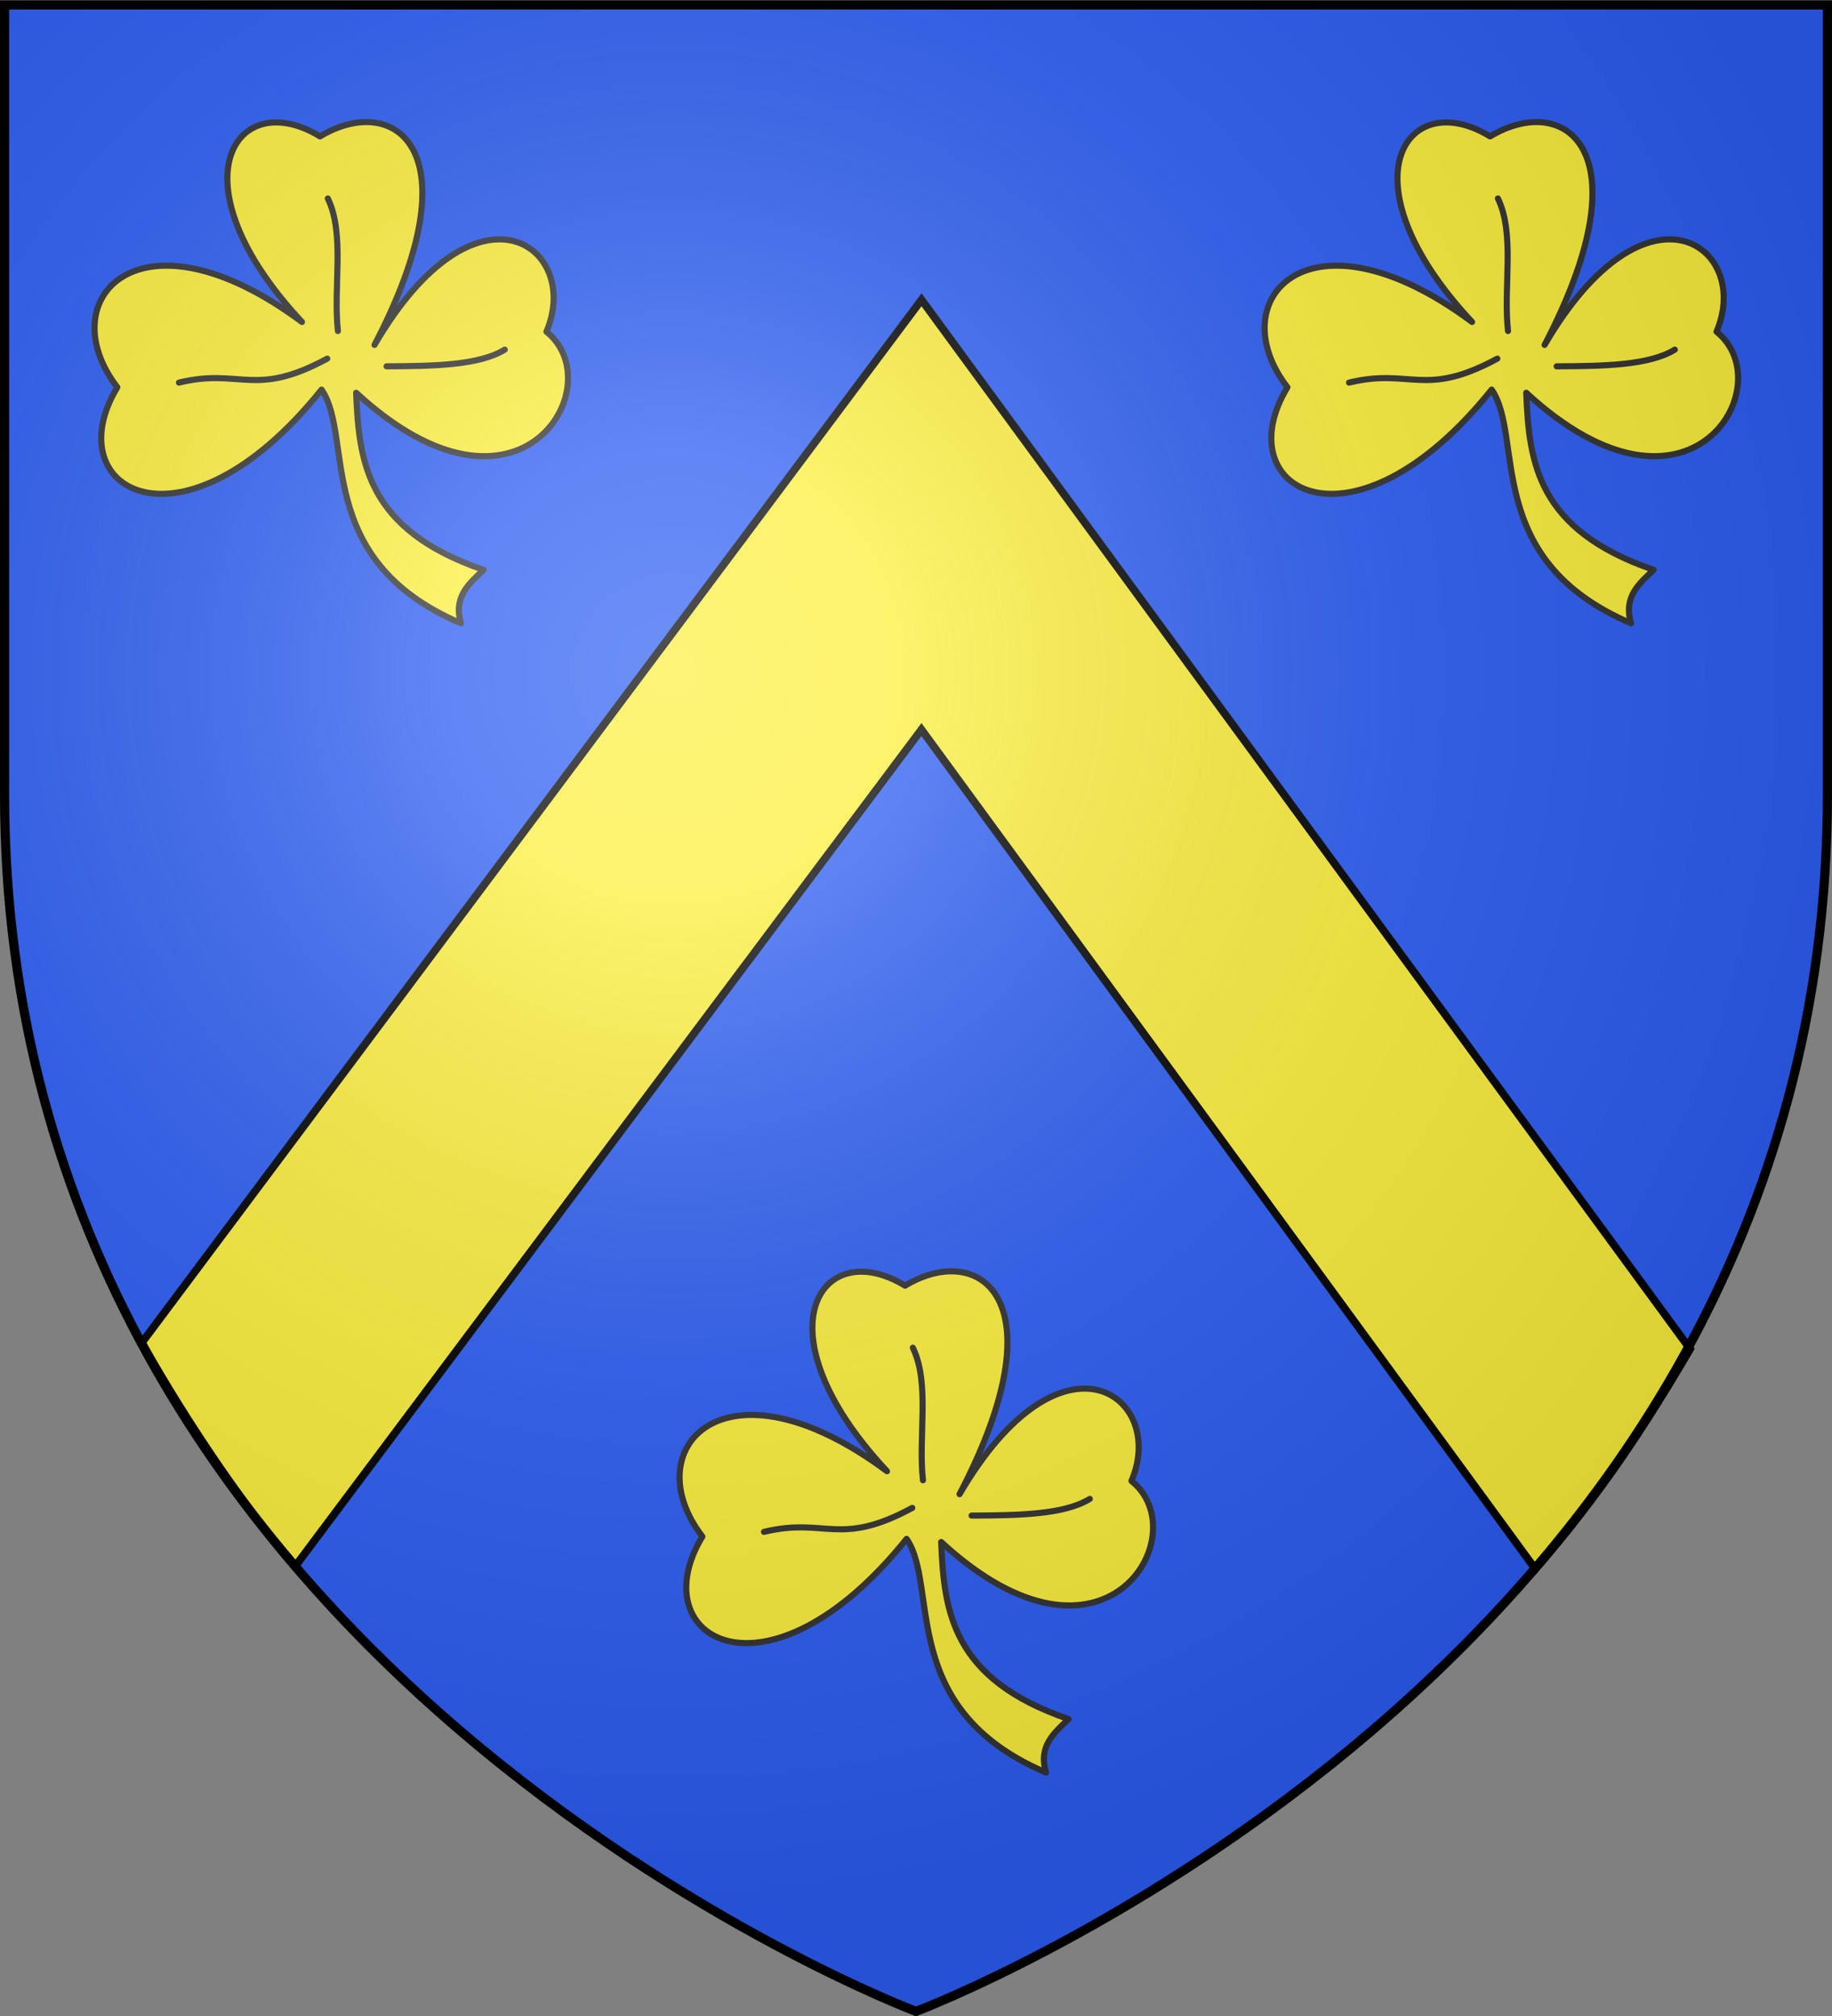 <?xml version="1.0" encoding="UTF-8" standalone="no"?>
<svg
   xmlns:dc="http://purl.org/dc/elements/1.1/"
   xmlns:cc="http://creativecommons.org/ns#"
   xmlns:rdf="http://www.w3.org/1999/02/22-rdf-syntax-ns#"
   xmlns:svg="http://www.w3.org/2000/svg"
   xmlns="http://www.w3.org/2000/svg"
   xmlns:xlink="http://www.w3.org/1999/xlink"
   xmlns:sodipodi="http://sodipodi.sourceforge.net/DTD/sodipodi-0.dtd"
   xmlns:inkscape="http://www.inkscape.org/namespaces/inkscape"
   width="600"
   height="660"
   viewBox="-300 -300 600 660"
   id="svg2"
   version="1.1"
   inkscape:version="0.48.4 r9939"
   sodipodi:docname="Blason_ville_fr_Meistratzheim (Bas-Rhin).svg">
  <rect x="-300" y="-300" width="600" height="660" fill="#808080" stroke="none"/>
  <sodipodi:namedview
     pagecolor="#ffffff"
     bordercolor="#666666"
     borderopacity="1"
     objecttolerance="10"
     gridtolerance="10"
     guidetolerance="10"
     inkscape:pageopacity="0"
     inkscape:pageshadow="2"
     inkscape:window-width="1360"
     inkscape:window-height="736"
     id="namedview27"
     showgrid="false"
     inkscape:snap-grids="true"
     inkscape:zoom="0.52711596"
     inkscape:cx="24.332156"
     inkscape:cy="417.64229"
     inkscape:window-x="1436"
     inkscape:window-y="-4"
     inkscape:window-maximized="1"
     inkscape:current-layer="g7723"
     showguides="true"
     inkscape:guide-bbox="true" />
  <defs
     id="defs4">
    <radialGradient
       id="Gradient1"
       gradientUnits="userSpaceOnUse"
       cx="-80"
       cy="-80"
       r="405">
      <stop
         style="stop-color:#fff;stop-opacity:0.31"
         offset="0"
         id="stop7" />
      <stop
         style="stop-color:#fff;stop-opacity:0.25"
         offset="0.19"
         id="stop9" />
      <stop
         style="stop-color:#6b6b6b;stop-opacity:0.125"
         offset="0.6"
         id="stop11" />
      <stop
         style="stop-color:#000;stop-opacity:0.125"
         offset="1"
         id="stop13" />
    </radialGradient>
    <clipPath
       id="shield_cut">
      <path
         id="shield"
         d="M-298.5,-298.5 h597 v258.5 C 298.5,246.2 0,358.39 0,358.39 0,358.39 -298.5,246.2 -298.5,-40z" />
    </clipPath>
  </defs>
  <g
     id="layer4"
     inkscape:label="Fond écu"
     inkscape:groupmode="layer">
    <use
       xlink:href="#shield"
       id="use18"
       style="fill:#2b5df2"
       x="0"
       y="0"
       width="600"
       height="660" />
    <path
       style="fill:#fcef3c;fill-opacity:1;fill-rule:evenodd;stroke:#000000;stroke-width:2.529;stroke-linecap:butt;stroke-linejoin:miter;stroke-miterlimit:4;stroke-opacity:1;stroke-dasharray:none;display:inline"
       id="path7003"
       d="m -253.531,139.563 c 15.521,27.612 35.703,56.756 50.244,73.176 L 1.778,-61.16 202.853,213.683 c 16.09,-18.619 31.189,-38.627 50.678,-72.039 L 1.807,-201.855 z"
       inkscape:connector-curvature="0"
       sodipodi:nodetypes="ccccccc" />
    <rect
       style="opacity:0.96;fill:none;stroke:none"
       id="rect2521"
       y="-1029.915"
       x="-625.169"
       height="660"
       width="600" />
  </g>
  <g
     id="layer3"
     inkscape:label="Meubles"
     inkscape:groupmode="layer">
    <g
       id="g7723"
       transform="translate(1.961,0)">
      <g
         id="g7735"
         transform="translate(0,-12)">
        <g
           id="g7697"
           style="fill:#fcef3c"
           transform="matrix(1.405,0,0,1.405,558.282,99.264)">
          <path
             d="m -524.972,-195.264 c 23.872,-40.887 48.485,-22.784 40.069,-3.083 15.463,12.347 -6.188,49.422 -44.35,14.231 0.645,16.127 2.479,31.949 29.7,41.259 -3.411,3.241 -7.111,6.322 -5.266,12.459 -34.809,-14.843 -24.844,-43.41 -32.498,-54.453 -32.528,40.516 -62.023,23.259 -47.604,-0.539 -15.811,-20.501 5.167,-43.362 43.04,-15.218 -30.63,-32.795 -15.348,-55.2 4.203,-43.237 17.345,-10.445 36.542,2.986 12.705,48.58 z"
             style="fill:#fcef3c;fill-opacity:1;fill-rule:evenodd;stroke:#313131;stroke-width:1.423;stroke-linecap:butt;stroke-linejoin:round;stroke-miterlimit:4;stroke-opacity:1;stroke-dasharray:none"
             id="path3236"
             inkscape:connector-curvature="0" />
          <path
             d="m -494.615,-194.163 c -5.998,3.696 -16.717,3.835 -27.546,3.891"
             style="fill:#fcef3c;stroke:#313131;stroke-width:1.423;stroke-linecap:round;stroke-linejoin:round;stroke-miterlimit:4;stroke-opacity:1;stroke-dasharray:none"
             id="path3238"
             inkscape:connector-curvature="0" />
          <path
             d="m -535.856,-229.39 c 4.04,8.345 1.217,20.537 2.353,30.887"
             style="fill:#fcef3c;stroke:#313131;stroke-width:1.423;stroke-linecap:round;stroke-linejoin:round;stroke-miterlimit:4;stroke-opacity:1;stroke-dasharray:none"
             id="path3240"
             inkscape:connector-curvature="0" />
          <path
             d="m -535.993,-192.067 c -17.103,9.258 -20.102,2.093 -34.565,5.586"
             style="fill:#fcef3c;stroke:#313131;stroke-width:1.423;stroke-linecap:round;stroke-linejoin:round;stroke-miterlimit:4;stroke-opacity:1;stroke-dasharray:none"
             id="path3242"
             inkscape:connector-curvature="0" />
        </g>
        <g
           transform="matrix(1.405,0,0,1.405,941.499,99.264)"
           style="fill:#fcef3c"
           id="g7703"
           inkscape:transform-center-x="453.41067">
          <path
             inkscape:connector-curvature="0"
             id="path7705"
             style="fill:#fcef3c;fill-opacity:1;fill-rule:evenodd;stroke:#313131;stroke-width:1.423;stroke-linecap:butt;stroke-linejoin:round;stroke-miterlimit:4;stroke-opacity:1;stroke-dasharray:none"
             d="m -524.972,-195.264 c 23.872,-40.887 48.485,-22.784 40.069,-3.083 15.463,12.347 -6.188,49.422 -44.35,14.231 0.645,16.127 2.479,31.949 29.7,41.259 -3.411,3.241 -7.111,6.322 -5.266,12.459 -34.809,-14.843 -24.844,-43.41 -32.498,-54.453 -32.528,40.516 -62.023,23.259 -47.604,-0.539 -15.811,-20.501 5.167,-43.362 43.04,-15.218 -30.63,-32.795 -15.348,-55.2 4.203,-43.237 17.345,-10.445 36.542,2.986 12.705,48.58 z" />
          <path
             inkscape:connector-curvature="0"
             id="path7707"
             style="fill:#fcef3c;stroke:#313131;stroke-width:1.423;stroke-linecap:round;stroke-linejoin:round;stroke-miterlimit:4;stroke-opacity:1;stroke-dasharray:none"
             d="m -494.615,-194.163 c -5.998,3.696 -16.717,3.835 -27.546,3.891" />
          <path
             inkscape:connector-curvature="0"
             id="path7709"
             style="fill:#fcef3c;stroke:#313131;stroke-width:1.423;stroke-linecap:round;stroke-linejoin:round;stroke-miterlimit:4;stroke-opacity:1;stroke-dasharray:none"
             d="m -535.856,-229.39 c 4.04,8.345 1.217,20.537 2.353,30.887" />
          <path
             inkscape:connector-curvature="0"
             id="path7711"
             style="fill:#fcef3c;stroke:#313131;stroke-width:1.423;stroke-linecap:round;stroke-linejoin:round;stroke-miterlimit:4;stroke-opacity:1;stroke-dasharray:none"
             d="m -535.993,-192.067 c -17.103,9.258 -20.102,2.093 -34.565,5.586" />
        </g>
      </g>
    </g>
    <g
       transform="matrix(1.405,0,0,1.405,751.851,463.51)"
       style="fill:#fcef3c"
       id="g7713">
      <path
         inkscape:connector-curvature="0"
         id="path7715"
         style="fill:#fcef3c;fill-opacity:1;fill-rule:evenodd;stroke:#313131;stroke-width:1.423;stroke-linecap:butt;stroke-linejoin:round;stroke-miterlimit:4;stroke-opacity:1;stroke-dasharray:none"
         d="m -524.972,-195.264 c 23.872,-40.887 48.485,-22.784 40.069,-3.083 15.463,12.347 -6.188,49.422 -44.35,14.231 0.645,16.127 2.479,31.949 29.7,41.259 -3.411,3.241 -7.111,6.322 -5.266,12.459 -34.809,-14.843 -24.844,-43.41 -32.498,-54.453 -32.528,40.516 -62.023,23.259 -47.604,-0.539 -15.811,-20.501 5.167,-43.362 43.04,-15.218 -30.63,-32.795 -15.348,-55.2 4.203,-43.237 17.345,-10.445 36.542,2.986 12.705,48.58 z" />
      <path
         inkscape:connector-curvature="0"
         id="path7717"
         style="fill:#fcef3c;stroke:#313131;stroke-width:1.423;stroke-linecap:round;stroke-linejoin:round;stroke-miterlimit:4;stroke-opacity:1;stroke-dasharray:none"
         d="m -494.615,-194.163 c -5.998,3.696 -16.717,3.835 -27.546,3.891" />
      <path
         inkscape:connector-curvature="0"
         id="path7719"
         style="fill:#fcef3c;stroke:#313131;stroke-width:1.423;stroke-linecap:round;stroke-linejoin:round;stroke-miterlimit:4;stroke-opacity:1;stroke-dasharray:none"
         d="m -535.856,-229.39 c 4.04,8.345 1.217,20.537 2.353,30.887" />
      <path
         inkscape:connector-curvature="0"
         id="path7721"
         style="fill:#fcef3c;stroke:#313131;stroke-width:1.423;stroke-linecap:round;stroke-linejoin:round;stroke-miterlimit:4;stroke-opacity:1;stroke-dasharray:none"
         d="m -535.993,-192.067 c -17.103,9.258 -20.102,2.093 -34.565,5.586" />
    </g>
  </g>
  <g
     id="layer2"
     inkscape:label="Reflet final"
     inkscape:groupmode="layer"
     sodipodi:insensitive="true">
    <use
       xlink:href="#shield"
       id="use22"
       style="fill:url(#Gradient1)"
       x="0"
       y="0"
       width="600"
       height="660" />
  </g>
  <g
     id="layer1"
     inkscape:label="Contour final"
     inkscape:groupmode="layer">
    <path
       d="m -298.5,-298.39 h 597 v 258.5 c 0,286.2 -298.5,398.39 -298.5,398.39 0,0 -298.5,-112.19 -298.5,-398.39 z"
       id="use25"
       inkscape:connector-curvature="0"
       style="fill:none;stroke:#000000;stroke-width:3" />
  </g>
</svg>
